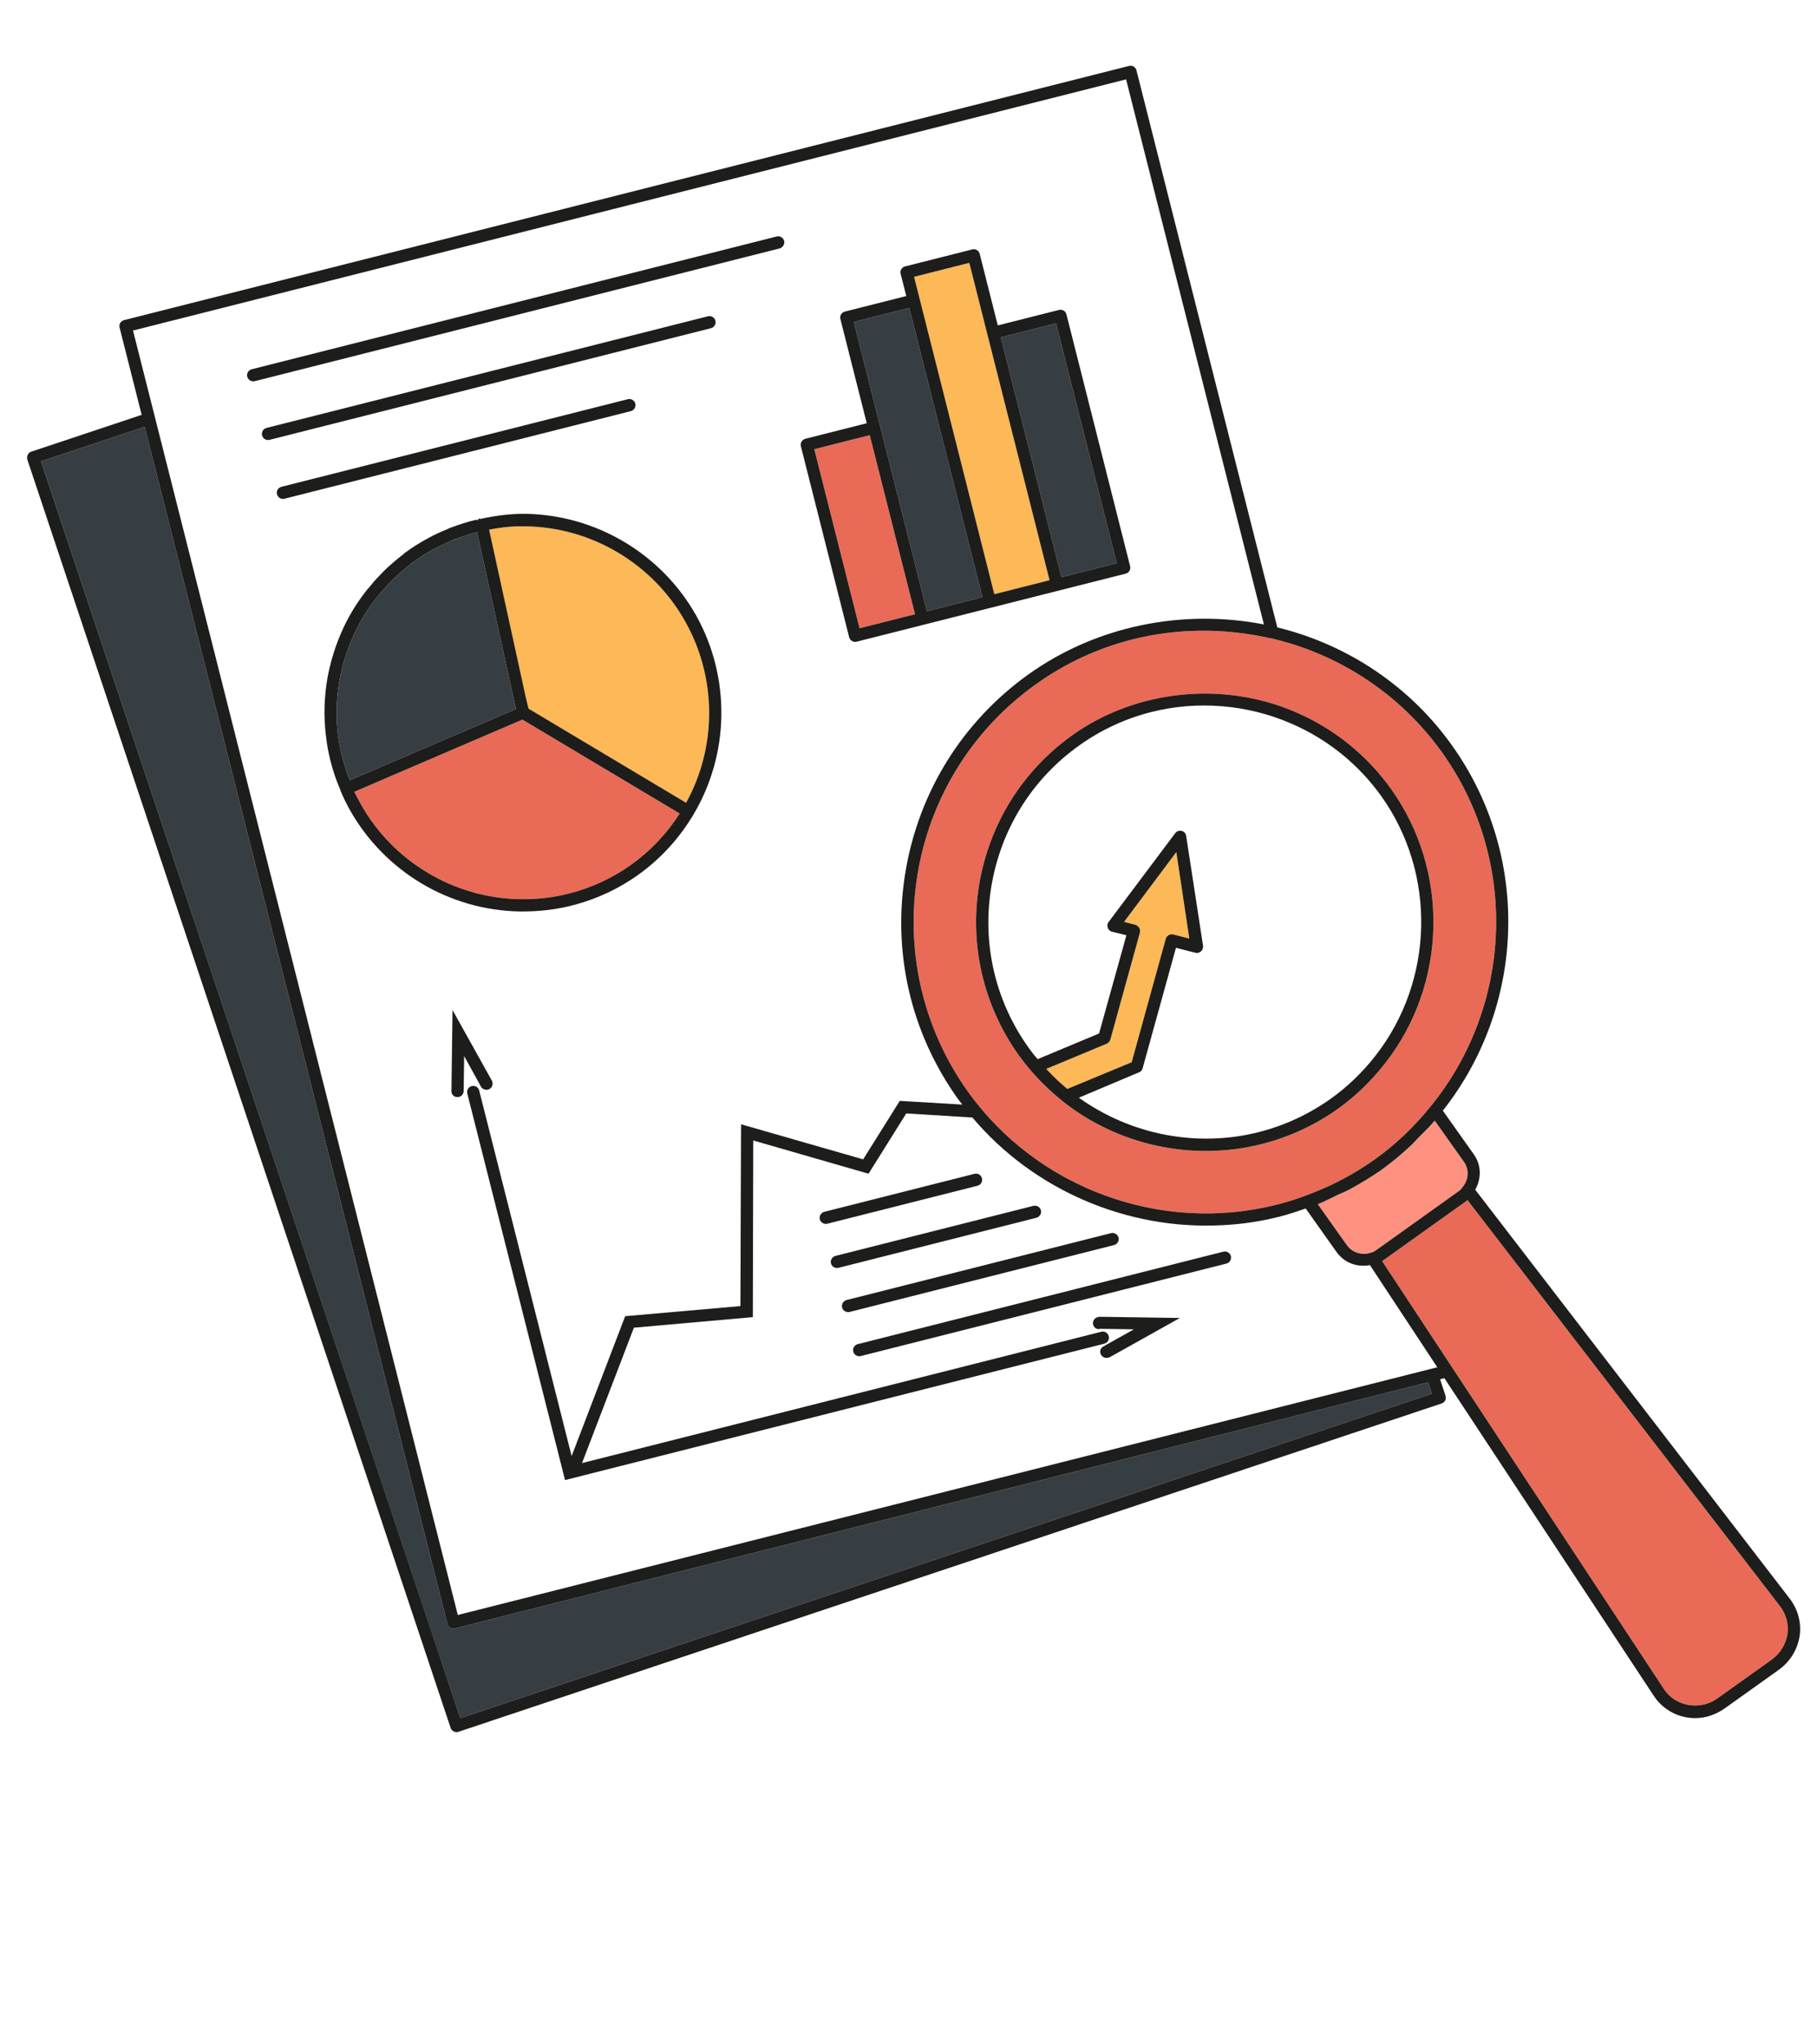 <?xml version="1.0" encoding="UTF-8"?> <svg xmlns="http://www.w3.org/2000/svg" width="264" height="297" viewBox="0 0 264 297" fill="none"><g clip-path="url(#clip0_824_220)"><path d="M258.66 233.392C259.537 234.534 259.905 235.988 259.71 237.401C259.464 238.901 258.654 240.211 257.411 241.116L249.492 246.767C246.996 248.541 243.411 247.899 241.793 245.434L200.805 183.194C200.805 183.194 200.935 183.125 201.03 183.064L213.034 174.5L213.215 174.343L258.66 233.392Z" fill="#E96B57"></path><path d="M209.548 109.337C220.613 124.856 219.889 146.01 207.835 160.778C205.394 163.791 202.659 166.363 199.696 168.475C196.7 170.597 193.39 172.355 189.751 173.681C188.376 174.213 186.941 174.65 185.488 175.017C177.082 177.143 168.356 176.548 160.523 173.664C152.656 170.789 145.638 165.598 140.623 158.574C127.046 139.526 131.457 113.017 150.474 99.436C154.74 96.367 159.485 94.172 164.57 92.886C170.901 91.285 177.66 91.234 184.121 92.623L184.138 92.692L184.277 92.657C184.277 92.657 184.511 92.708 184.623 92.717C194.748 95.058 203.568 100.972 209.548 109.337ZM201.238 154.486C210.282 142.948 210.63 126.57 202.129 114.641C198.653 109.771 193.881 105.892 188.343 103.496C177.796 98.903 165.12 100.155 155.767 106.832C148.539 112.014 143.776 119.668 142.28 128.45C140.818 137.222 142.87 146.065 148.007 153.279C148.572 154.058 149.171 154.827 149.796 155.554C151.151 157.128 152.705 158.614 154.371 159.962C162.44 166.398 173.265 168.747 183.297 166.21C187.275 165.204 191.035 163.479 194.403 161.079C196.959 159.253 199.264 157.012 201.238 154.486Z" fill="#E96B57"></path><path d="M212.688 168.765C213.479 169.854 213.44 171.302 212.517 172.456C212.353 172.682 212.19 172.908 211.965 173.038L199.995 181.594C199.78 181.759 199.546 181.855 199.166 181.951L198.924 182.012C197.678 182.327 196.431 181.905 195.701 180.911L191.467 174.942C192.47 174.541 193.412 174.045 194.363 173.583C194.925 173.33 195.495 173.112 196.014 172.834C197.664 171.937 199.228 170.989 200.73 169.946C202.19 168.876 203.623 167.703 204.961 166.443C205.409 166.035 205.832 165.523 206.246 165.123C207.005 164.342 207.782 163.629 208.455 162.796L212.688 168.765Z" fill="#FF9180"></path><path d="M207.506 200.812L208.039 202.483L66.882 249.606L5.951 67.028L21.021 62.001L65.006 235.928C65.129 236.413 65.606 236.697 66.09 236.575L207.506 200.812Z" fill="#363E44"></path><path d="M153.438 46.978L145.412 49.008L154.225 83.856L162.25 81.826L153.438 46.978Z" fill="#363E44"></path><path d="M170.913 123.788L172.803 136.356L170.482 135.764C170.006 135.626 169.53 135.931 169.385 136.373L164.428 154.322L155.067 158.201C155.067 158.201 154.78 157.941 154.641 157.829C153.843 157.146 153.114 156.446 152.411 155.703C152.263 155.556 152.159 155.435 152.011 155.288L160.802 151.627C161.044 151.566 161.234 151.297 161.32 151.054L165.626 135.481C165.677 135.247 165.65 134.996 165.529 134.805C165.398 134.58 165.216 134.442 164.973 134.356L163.319 133.927L170.913 123.788Z" fill="#FDB857"></path><path d="M143.464 48.579L152.496 84.293L144.47 86.323L133.625 43.438L132.811 40.217L140.836 38.187L143.464 48.579Z" fill="#FDB857"></path><path d="M132.115 44.741L124.055 46.779L134.681 88.797L142.741 86.759L132.115 44.741Z" fill="#363E44"></path><path d="M126.373 63.22L118.312 65.259L124.891 91.273L132.952 89.235L126.373 63.22Z" fill="#E96B57"></path><path d="M99.59 90.338C104.159 98.507 104.181 108.489 99.688 116.628L76.763 102.966L76.439 101.684L71.067 76.949C72.926 76.59 74.648 76.412 76.353 76.46C85.995 76.601 94.882 81.909 99.59 90.338Z" fill="#FDB857"></path><path d="M75.91 104.545L98.757 118.19C95.035 123.996 89.344 128.125 82.633 129.822C80.35 130.4 77.988 130.665 75.625 130.636C65.983 130.495 57.053 125.161 52.388 116.758C52.057 116.179 51.761 115.59 51.474 115.036L66.877 108.414L75.91 104.545Z" fill="#E96B57"></path><path d="M69.319 77.317L74.971 103.013L63.147 108.068L50.83 113.357C49.94 111.149 49.362 108.863 49.096 106.645C48.687 103.137 48.979 99.636 49.921 96.228C50.589 93.921 51.534 91.692 52.748 89.653C53.239 88.829 53.859 87.934 54.609 86.971L55.023 86.424L55.222 86.189C55.739 85.616 56.222 85.052 56.783 84.505C57.016 84.261 57.283 84.01 57.551 83.758C58.112 83.21 58.751 82.68 59.364 82.194L59.64 81.976C59.64 81.976 59.882 81.768 60.011 81.698C60.875 81.037 61.765 80.481 62.663 79.959L63.285 79.654C64.028 79.245 64.789 78.905 65.55 78.565C65.783 78.469 66.051 78.365 66.354 78.251C66.423 78.234 66.457 78.225 66.518 78.173C67.227 77.92 67.944 77.702 68.662 77.483L69.319 77.317Z" fill="#363E44"></path><path d="M161.868 180.879L123.436 190.598C122.986 190.712 122.474 190.436 122.352 189.951C122.229 189.466 122.548 188.98 122.998 188.866L161.43 179.147C161.88 179.033 162.392 179.309 162.514 179.794C162.637 180.279 162.318 180.765 161.868 180.879Z" fill="#1D1D1B"></path><path d="M158.75 188.486L125.057 197.006C124.607 197.12 124.096 196.844 123.973 196.359C123.85 195.874 124.169 195.388 124.619 195.274L177.753 181.837C178.203 181.723 178.715 181.999 178.837 182.484C178.96 182.969 178.641 183.455 178.191 183.569L158.75 188.486Z" fill="#1D1D1B"></path><path d="M159.699 193.111C159.18 193.095 158.789 192.715 158.805 192.195C158.812 191.787 159.097 191.457 159.477 191.361C159.546 191.344 159.65 191.317 159.719 191.3L171.43 191.471L161.209 197.189C161.209 197.189 161.036 197.232 160.966 197.25C160.586 197.346 160.17 197.157 159.97 196.802C159.717 196.386 159.872 195.831 160.33 195.605L160.908 195.274L164.745 193.125L159.681 193.042L159.699 193.111Z" fill="#1D1D1B"></path><path d="M155.066 158.201L164.427 154.322L169.384 136.373C169.53 135.931 170.005 135.627 170.481 135.764L172.803 136.357L170.912 123.788L163.318 133.927L164.973 134.356C165.215 134.442 165.397 134.581 165.528 134.806C165.65 134.996 165.676 135.247 165.625 135.481L161.319 151.054C161.233 151.297 161.035 151.532 160.802 151.628L152.011 155.288C152.158 155.435 152.262 155.556 152.41 155.703C153.113 156.447 153.842 157.147 154.641 157.829C154.78 157.942 154.927 158.089 155.066 158.201ZM144.045 128.74C142.651 137.053 144.581 145.41 149.474 152.244C149.874 152.806 150.308 153.36 150.769 153.87L159.689 150.14L163.662 135.867L161.583 135.361C161.271 135.292 161.028 135.059 160.958 134.782C160.853 134.514 160.878 134.176 161.077 133.941L170.765 121.024C170.99 120.746 171.361 120.615 171.682 120.719C172.028 120.778 172.289 121.081 172.342 121.436L174.796 137.4C174.832 137.686 174.729 138.007 174.487 138.216C174.28 138.415 173.969 138.494 173.692 138.417L170.859 137.696L166.014 155.211C165.937 155.489 165.764 155.68 165.496 155.784L156.749 159.471C164.252 164.834 173.864 166.752 182.859 164.477C186.629 163.524 190.155 161.895 193.368 159.608C195.769 157.895 197.961 155.793 199.823 153.406C208.393 142.467 208.735 126.938 200.695 115.666C197.392 111.047 192.898 107.392 187.611 105.118C181.242 102.343 173.987 101.745 167.276 103.442C163.505 104.396 159.979 106.024 156.801 108.302C149.97 113.163 145.44 120.426 144.045 128.74ZM148.006 153.279C142.869 146.064 140.817 137.222 142.279 128.449C143.775 119.668 148.538 112.014 155.767 106.832C165.12 100.154 177.795 98.902 188.342 103.495C193.88 105.891 198.652 109.77 202.129 114.64C210.629 126.569 210.281 142.948 201.237 154.485C199.263 157.012 196.959 159.253 194.403 161.079C191.034 163.478 187.275 165.203 183.297 166.209C173.265 168.746 162.439 166.398 154.37 159.962C152.705 158.614 151.151 157.127 149.796 155.553C149.17 154.827 148.571 154.057 148.006 153.279Z" fill="#1D1D1B"></path><path d="M151.242 175.827C151.364 176.312 151.046 176.798 150.561 176.92L121.815 184.19C121.365 184.304 120.853 184.028 120.731 183.543C120.608 183.058 120.927 182.572 121.377 182.458L150.123 175.188C150.608 175.066 151.119 175.342 151.242 175.827Z" fill="#1D1D1B"></path><path d="M112.851 34.355C113.301 34.241 113.812 34.517 113.935 35.002C114.049 35.452 113.739 35.973 113.289 36.087L37.012 55.377C36.528 55.499 36.042 55.18 35.928 54.729C35.805 54.244 36.09 53.767 36.574 53.645L112.851 34.355Z" fill="#1D1D1B"></path><path d="M154.225 83.855L162.25 81.825L153.438 46.977L145.412 49.007L154.225 83.855ZM140.835 38.187L132.81 40.216L144.47 86.322L152.495 84.292L140.835 38.187ZM134.68 88.798L142.74 86.759L132.114 44.741L124.054 46.779L134.68 88.798ZM124.89 91.273L132.95 89.235L126.371 63.22L118.311 65.259L124.89 91.273ZM134.253 90.748L124.463 93.224C124.013 93.338 123.502 93.062 123.379 92.577L116.362 64.83C116.24 64.345 116.559 63.859 117.008 63.745L125.933 61.488L122.105 46.351C121.982 45.866 122.267 45.389 122.751 45.266L131.676 43.009L130.861 39.788C130.738 39.303 131.023 38.825 131.507 38.703L141.262 36.236C141.746 36.113 142.223 36.398 142.346 36.883L144.974 47.275L153.864 45.027C154.349 44.904 154.826 45.189 154.948 45.674L164.199 82.254C164.322 82.739 164.037 83.216 163.553 83.338L134.253 90.748Z" fill="#1D1D1B"></path><path d="M142.669 171.177C142.792 171.662 142.508 172.139 142.024 172.262L120.195 177.782C119.746 177.896 119.234 177.62 119.112 177.135C118.989 176.65 119.308 176.164 119.757 176.05L141.586 170.53C142.07 170.407 142.547 170.692 142.669 171.177Z" fill="#1D1D1B"></path><path d="M102.865 45.947C103.315 45.833 103.826 46.109 103.949 46.594C104.072 47.079 103.753 47.565 103.303 47.679L39.168 63.898C38.684 64.02 38.207 63.736 38.084 63.251C37.962 62.766 38.246 62.288 38.73 62.166L102.865 45.947Z" fill="#1D1D1B"></path><path d="M91.227 57.993C91.677 57.879 92.188 58.155 92.311 58.64C92.433 59.125 92.115 59.611 91.665 59.725L41.332 72.454C40.848 72.576 40.371 72.291 40.248 71.806C40.126 71.322 40.41 70.844 40.894 70.722L91.227 57.993Z" fill="#1D1D1B"></path><path d="M67.438 153.42L67.367 158.524C67.343 159.009 66.963 159.4 66.444 159.384C65.968 159.394 65.569 158.979 65.593 158.494L65.748 146.735L71.474 157.007C71.692 157.431 71.537 157.986 71.114 158.203C71.053 158.255 70.984 158.273 70.915 158.29C70.535 158.387 70.093 158.24 69.893 157.886L67.438 153.42Z" fill="#1D1D1B"></path><path d="M71.066 76.949L76.472 101.675L76.796 102.957L99.687 116.628C104.18 108.489 104.158 98.507 99.589 90.338C94.881 81.909 85.994 76.601 76.352 76.46C74.647 76.412 72.925 76.589 71.066 76.949ZM52.388 116.759C57.053 125.161 65.983 130.495 75.625 130.637C77.988 130.666 80.35 130.4 82.633 129.823C89.344 128.125 95.035 123.996 98.757 118.19L75.909 104.545L66.877 108.414L51.474 115.036C51.761 115.59 52.057 116.179 52.388 116.759ZM49.92 96.228C48.978 99.636 48.686 103.137 49.094 106.646C49.361 108.863 49.939 111.149 50.828 113.357L63.146 108.068L74.97 103.013L69.318 77.317L68.661 77.483C67.943 77.702 67.226 77.92 66.517 78.173C66.456 78.225 66.422 78.234 66.353 78.251C66.041 78.33 65.782 78.469 65.549 78.565C64.788 78.905 64.027 79.245 63.284 79.654L62.662 79.959C61.764 80.481 60.874 81.037 60.01 81.698C59.872 81.733 59.76 81.872 59.639 81.976L59.363 82.194C58.75 82.68 58.111 83.21 57.55 83.758C57.282 84.01 57.015 84.261 56.782 84.505C56.221 85.052 55.738 85.616 55.221 86.189L55.022 86.424L54.608 86.971C53.858 87.934 53.238 88.829 52.747 89.653C51.533 91.692 50.588 93.921 49.92 96.228ZM75.596 132.413C65.331 132.282 55.837 126.611 50.798 117.603C50.319 116.729 49.875 115.846 49.492 114.911C49.44 114.851 49.465 114.807 49.457 114.773C48.847 113.379 48.375 111.95 48.016 110.53C47.718 109.352 47.489 108.157 47.373 106.97L47.356 106.901C47.001 104.042 47.105 101.252 47.581 98.478C47.751 97.55 47.965 96.648 48.213 95.738C48.915 93.275 49.904 90.925 51.195 88.755C51.738 87.844 52.384 86.907 53.186 85.856C53.324 85.674 53.496 85.483 53.669 85.292L53.867 85.058C54.367 84.415 54.919 83.833 55.506 83.243C55.765 82.956 56.032 82.704 56.3 82.452C56.956 81.844 57.594 81.314 58.268 80.775L58.518 80.601C58.665 80.454 58.786 80.349 58.941 80.236C59.874 79.558 60.824 78.949 61.792 78.41L62.181 78.201L62.44 78.061C63.218 77.644 64.039 77.252 64.877 76.929C65.136 76.79 65.439 76.677 65.707 76.572L65.776 76.554C66.649 76.223 67.402 75.996 68.188 75.76L69.123 75.524C69.123 75.524 69.382 75.532 69.503 75.575L69.46 75.402L69.702 75.341C69.702 75.341 69.788 75.392 69.823 75.384C72.124 74.876 74.269 74.628 76.373 74.649C86.646 74.815 96.141 80.485 101.171 89.459C106.166 98.441 106.018 109.498 100.748 118.35C96.821 124.945 90.543 129.665 83.071 131.555C80.615 132.176 78.106 132.442 75.596 132.413Z" fill="#1D1D1B"></path><path d="M200.805 183.194L241.793 245.434C243.411 247.899 246.996 248.541 249.492 246.767L257.411 241.116C258.655 240.211 259.464 238.901 259.71 237.401C259.905 235.988 259.537 234.534 258.66 233.392L213.215 174.343L213.034 174.5L201.03 183.064C201.03 183.064 200.874 183.177 200.805 183.194ZM191.467 174.941L195.7 180.91C196.431 181.905 197.687 182.361 198.932 182.046L199.174 181.985C199.555 181.889 199.779 181.758 199.995 181.593L211.965 173.038C212.19 172.907 212.353 172.682 212.517 172.456C213.44 171.301 213.479 169.854 212.688 168.764L208.455 162.795C207.782 163.629 207.005 164.341 206.246 165.123C205.832 165.523 205.409 166.035 204.96 166.443C203.623 167.703 202.19 168.876 200.73 169.945C199.227 170.989 197.664 171.937 196.013 172.834C195.495 173.112 194.924 173.33 194.363 173.583C193.412 174.044 192.47 174.54 191.467 174.941ZM150.473 99.436C131.457 113.016 127.045 139.525 140.622 158.574C145.637 165.598 152.655 170.789 160.522 173.664C168.355 176.548 177.081 177.142 185.487 175.016C186.94 174.649 188.375 174.212 189.75 173.68C193.39 172.355 196.699 170.596 199.696 168.475C202.658 166.362 205.394 163.791 207.834 160.778C219.889 146.009 220.612 124.856 209.547 109.337C203.567 100.972 194.747 95.057 184.622 92.716C184.51 92.708 184.397 92.699 184.276 92.656L184.138 92.691L184.12 92.622C177.659 91.234 170.9 91.285 164.57 92.885C159.484 94.171 154.74 96.367 150.473 99.436ZM66.517 234.624L208.832 198.634L199.041 183.788C197.182 184.148 195.353 183.467 194.232 181.945L189.712 175.57C188.459 175.997 187.205 176.425 185.925 176.748C183.123 177.457 180.32 177.871 177.482 177.999C163.783 178.699 150.212 172.918 141.283 162.35L131.674 161.758L126.196 170.514L109.443 165.685L109.383 191.351L92.103 192.883L84.564 212.554L160.011 193.474C160.496 193.351 160.973 193.636 161.095 194.121C161.183 194.468 161.054 194.832 160.778 195.049C160.674 195.075 160.553 195.18 160.449 195.206L82.097 215.021L67.896 158.869C67.774 158.384 68.058 157.907 68.542 157.785C69.026 157.662 69.503 157.947 69.626 158.432L83.055 211.535L90.835 191.214L107.577 189.744L107.67 163.332L125.411 168.428L130.734 159.932L139.814 160.473C139.597 160.196 139.371 159.885 139.154 159.608C132.314 150.024 129.612 138.323 131.559 126.664C133.505 115.004 139.87 104.808 149.439 97.965C159.258 90.949 171.791 88.406 183.638 90.717L163.613 11.53L19.326 48.019L66.517 234.624ZM21.021 62.001L5.951 67.028L62.9 237.64L66.882 249.606L208.039 202.483L207.506 200.812L66.09 236.575C65.606 236.697 65.129 236.413 65.006 235.928L21.021 62.001ZM65.476 251.03L3.968 66.755C3.846 66.27 4.087 65.767 4.527 65.619L20.583 60.269L17.377 47.59C17.254 47.105 17.539 46.628 18.023 46.506L164.039 9.579C164.524 9.457 165.001 9.742 165.123 10.226L185.587 91.145C195.868 93.668 204.87 99.721 210.981 108.311C222.384 124.297 221.758 145.979 209.636 161.354L214.156 167.73C215.242 169.261 215.257 171.21 214.344 172.842L260.076 232.297C261.24 233.845 261.757 235.741 261.477 237.692C261.163 239.651 260.095 241.395 258.445 242.586L250.526 248.238C249.775 248.759 248.919 249.16 248.02 249.387C245.079 250.131 241.977 248.925 240.308 246.399L209.858 200.217L209.235 200.375L210.021 202.756C210.179 203.232 209.938 203.735 209.462 203.892L66.612 251.591L66.542 251.608C66.093 251.722 65.625 251.472 65.476 251.03Z" fill="#1D1D1B"></path></g><defs><clipPath id="clip0_824_220"><rect width="208.275" height="253.079" fill="white" transform="translate(0 51.063) rotate(-14.192)"></rect></clipPath></defs></svg> 